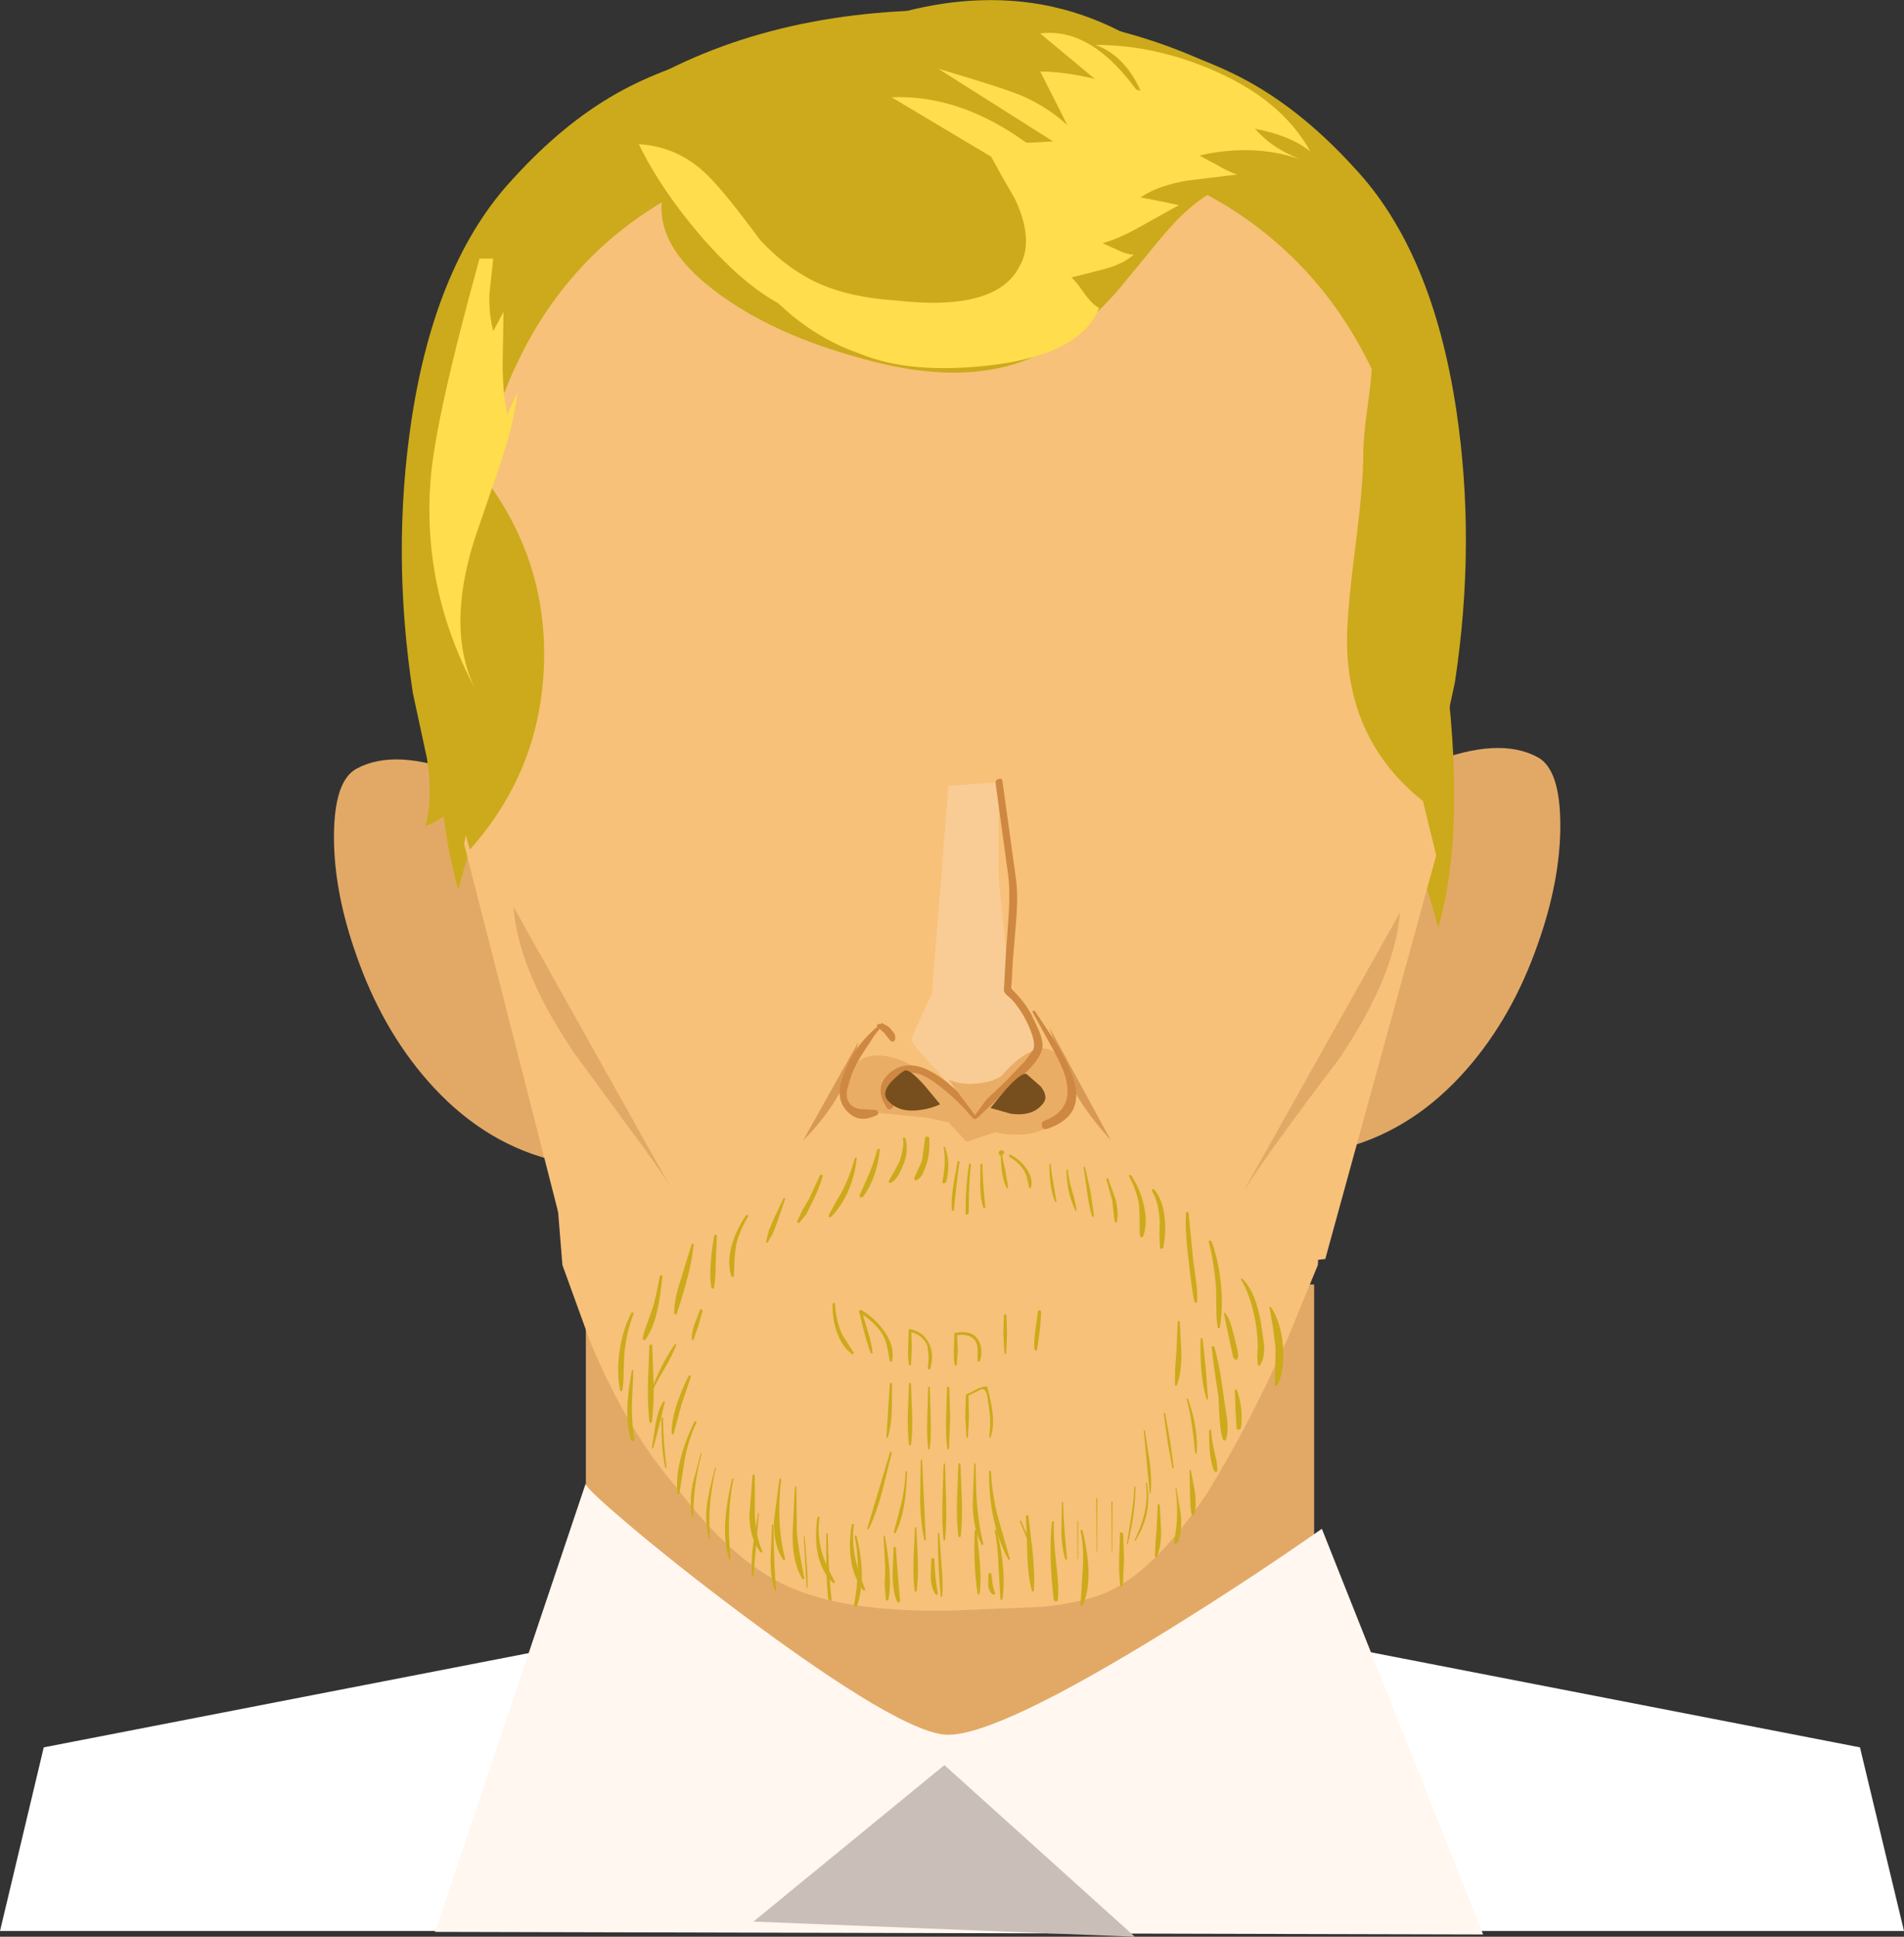 <?xml version="1.0" encoding="UTF-8" standalone="no"?>
<svg xmlns:xlink="http://www.w3.org/1999/xlink" height="338.5px" width="332.95px" xmlns="http://www.w3.org/2000/svg">
  <rect width="100%" height="100%" fill="#333333" stroke="none"/>
  <g transform="matrix(1.0, 0.0, 0.0, 1.0, 157.6, 172.4)">
    <path d="M10.15 165.1 L-157.6 165.1 -149.95 133.0 10.15 101.9 10.15 165.1" fill="#ffffff" fill-rule="evenodd" stroke="none"/>
    <path d="M167.65 133.0 L175.35 165.1 7.55 165.1 7.55 101.9 167.65 133.0" fill="#ffffff" fill-rule="evenodd" stroke="none"/>
    <path d="M-55.15 52.1 L72.2 52.1 72.2 144.8 -55.15 144.8 -55.15 52.1" fill="#e2a966" fill-rule="evenodd" stroke="none"/>
    <path d="M-48.5 -155.85 Q-25.2 -170.65 7.7 -170.65 40.6 -170.65 63.85 -155.85 74.85 -148.9 80.85 -139.85 87.1 -130.45 87.1 -120.2 87.1 -109.95 80.85 -100.55 74.85 -91.5 63.85 -84.55 40.6 -69.75 7.7 -69.75 -25.2 -69.75 -48.5 -84.55 -59.5 -91.5 -65.5 -100.55 -71.75 -109.95 -71.75 -120.2 -71.75 -130.45 -65.5 -139.85 -59.5 -148.9 -48.5 -155.85" fill="#ccaa1b" fill-rule="evenodd" stroke="none"/>
    <path d="M-95.25 -38.05 Q-88.45 -41.75 -76.45 -37.0 -71.95 -35.2 -68.55 -32.9 -65.35 -30.7 -65.35 -29.6 L-61.6 30.2 Q-73.7 26.95 -82.9 16.4 -90.8 7.35 -95.25 -5.35 -99.25 -16.6 -99.2 -26.35 -99.15 -35.95 -95.25 -38.05" fill="#e2a966" fill-rule="evenodd" stroke="none"/>
    <path d="M92.5 -39.0 Q104.5 -43.75 111.3 -40.05 115.2 -37.95 115.25 -28.35 115.3 -18.6 111.3 -7.35 106.85 5.35 98.95 14.4 89.75 24.95 77.65 28.2 L81.4 -31.6 Q81.4 -32.7 84.6 -34.9 88.0 -37.2 92.5 -39.0" fill="#e2a966" fill-rule="evenodd" stroke="none"/>
    <path d="M-67.8 -122.7 Q-69.45 -114.55 -69.35 -106.3 -69.2 -93.85 -65.15 -79.2 -61.15 -65.05 -66.65 -48.05 L-72.15 -33.15 Q-75.75 -23.65 -77.45 -16.9 -82.6 -34.55 -79.65 -60.8 -78.65 -69.9 -76.25 -83.45 L-72.4 -105.35 -67.8 -122.7" fill="#ccaa1b" fill-rule="evenodd" stroke="none"/>
    <path d="M81.9 -122.75 L86.45 -105.35 Q87.2 -100.6 90.7 -82.4 93.6 -67.1 94.9 -57.5 98.95 -27.7 93.9 -10.25 92.2 -16.95 88.25 -27.55 83.0 -41.45 81.9 -44.7 75.2 -65.1 79.2 -79.2 83.3 -93.8 83.4 -106.3 83.5 -114.55 81.9 -122.75" fill="#ccaa1b" fill-rule="evenodd" stroke="none"/>
    <path d="M61.25 -157.85 Q70.55 -152.6 79.2 -143.1 92.85 -128.6 97.05 -100.8 100.55 -77.6 96.8 -53.05 L94.35 -41.75 Q93.25 -34.95 94.6 -29.85 85.25 -33.15 76.1 -55.5 70.55 -69.1 66.0 -87.2 62.05 -102.2 57.7 -112.95 52.2 -126.55 44.95 -136.55 L14.6 -167.75 Q18.45 -170.55 26.95 -169.1 30.45 -168.5 40.3 -165.6 52.6 -162.75 61.25 -157.85" fill="#ccaa1b" fill-rule="evenodd" stroke="none"/>
    <path d="M-49.8 -156.05 Q-41.15 -160.95 -28.9 -163.75 L-15.55 -167.3 Q-7.0 -168.75 -3.2 -165.95 L-33.5 -134.75 Q-40.8 -124.7 -46.3 -111.15 -50.65 -100.35 -54.6 -85.35 -59.2 -67.2 -64.7 -53.7 -73.85 -31.3 -83.2 -28.05 -81.85 -33.1 -82.95 -39.9 L-85.4 -51.25 Q-89.15 -75.7 -85.65 -98.95 -81.45 -126.7 -67.8 -141.25 -59.1 -150.8 -49.8 -156.05" fill="#ccaa1b" fill-rule="evenodd" stroke="none"/>
    <path d="M72.85 48.7 L67.65 61.35 Q60.95 76.45 53.5 88.55 44.05 102.55 35.6 106.05 31.25 107.8 24.45 108.45 L8.55 109.1 Q-10.0 109.45 -20.2 104.7 -29.7 100.25 -39.35 87.5 -47.7 77.95 -54.3 62.35 L-59.25 48.7 -64.0 -9.85 Q-68.75 -69.6 -68.75 -75.55 L79.55 -74.5 76.2 -14.0 72.85 48.7" fill="#f7c179" fill-rule="evenodd" stroke="none"/>
    <path d="M6.85 -148.55 Q42.9 -148.55 64.0 -131.35 80.95 -117.6 87.6 -93.5 92.35 -76.3 91.55 -55.65 91.1 -45.35 89.75 -38.45 L93.55 -22.9 74.15 47.65 8.05 54.5 -57.9 47.65 -76.45 -24.9 -73.6 -38.45 Q-75.1 -45.35 -75.75 -55.65 -77.05 -76.3 -72.65 -93.5 -66.55 -117.6 -49.95 -131.35 -29.15 -148.55 6.85 -148.55" fill="#f7c179" fill-rule="evenodd" stroke="none"/>
    <path d="M-7.5 9.7 Q-9.4 19.2 -17.15 26.9 L-7.5 9.7" fill="#d89955" fill-rule="evenodd" stroke="none"/>
    <path d="M25.9 7.15 L36.65 26.9 Q32.35 22.15 30.1 17.95 28.25 14.4 25.9 7.15" fill="#d89955" fill-rule="evenodd" stroke="none"/>
    <path d="M8.25 -35.05 L17.1 -35.7 Q16.9 -19.3 17.1 -18.05 L18.8 -1.25 24.25 10.1 13.1 21.9 7.35 15.95 Q1.65 9.9 1.75 9.25 L3.65 4.9 5.35 1.3 8.25 -35.05" fill="#f9cc95" fill-rule="evenodd" stroke="none"/>
    <path d="M4.05 18.3 L17.75 25.05 11.4 27.15 7.75 23.2 Q4.05 19.1 4.05 18.3" fill="#eaad65" fill-rule="evenodd" stroke="none"/>
    <path d="M16.9 16.45 Q19.8 12.7 22.75 11.35 26.25 9.75 28.15 13.25 29.9 16.45 28.85 20.0 26.9 26.8 18.0 25.8 L10.7 24.3 4.5 22.95 -1.9 22.3 Q-6.4 21.9 -7.7 22.3 L-8.1 21.9 Q-10.2 20.1 -9.3 16.4 -8.35 12.7 -5.4 12.2 -0.95 11.4 5.1 16.0 8.3 18.4 12.45 22.95 L16.9 16.45" fill="#eaad65" fill-rule="evenodd" stroke="none"/>
    <path d="M16.5 -35.5 Q16.45 -36.1 17.05 -36.25 17.65 -36.45 17.7 -35.85 L20.05 -18.85 Q20.45 -16.0 20.1 -11.6 L19.5 -4.3 19.25 0.3 19.55 0.7 Q21.6 2.75 22.8 5.0 L24.15 7.9 Q24.9 9.8 24.65 10.9 24.25 12.5 22.35 14.5 L19.15 17.5 13.35 22.95 Q12.8 23.4 12.45 22.95 9.95 20.05 7.3 17.9 4.25 15.4 2.45 15.15 -0.2 14.75 -1.55 16.45 -3.0 18.2 -1.5 20.5 -1.15 21.0 -1.7 21.35 -2.25 21.7 -2.55 21.15 -4.85 17.7 -2.15 15.25 0.5 12.9 4.1 14.35 8.05 16.0 12.95 21.6 L17.9 16.95 21.7 13.0 23.1 11.05 Q23.4 10.15 22.95 8.65 21.75 5.0 19.35 2.3 L18.5 1.55 Q17.9 1.0 17.95 0.65 L18.3 -5.7 18.8 -12.7 Q19.05 -16.8 18.7 -19.4 L16.5 -35.5" fill="#ce8842" fill-rule="evenodd" stroke="none"/>
    <path d="M15.6 21.25 L18.3 18.0 Q21.15 14.85 21.95 15.35 L24.4 17.5 Q25.75 19.25 24.85 20.4 23.05 22.8 19.15 22.25 L15.6 21.25" fill="#774e1e" fill-rule="evenodd" stroke="none"/>
    <path d="M6.8 20.6 Q5.25 21.35 3.3 21.6 -0.6 22.15 -2.45 19.8 -3.35 18.65 -1.95 16.9 -1.1 15.85 0.5 14.75 1.3 14.2 4.1 17.35 L6.8 20.6" fill="#774e1e" fill-rule="evenodd" stroke="none"/>
    <path d="M-3.35 6.4 L-3.15 6.45 -3.15 6.65 -4.65 8.5 -5.95 10.5 Q-7.85 13.25 -8.75 15.6 L-9.45 18.0 Q-9.7 19.5 -9.1 20.35 -8.45 21.3 -6.95 21.45 L-4.4 21.6 Q-4.1 21.7 -4.05 22.05 -4.0 22.4 -4.3 22.5 -7.3 24.0 -9.35 21.95 -11.35 19.95 -10.55 16.85 -8.75 10.45 -3.35 6.4" fill="#ce8842" fill-rule="evenodd" stroke="none"/>
    <path d="M23.0 4.55 Q22.9 4.35 23.1 4.25 23.3 4.15 23.4 4.35 L26.75 9.4 Q28.95 12.9 29.85 15.4 32.55 22.6 25.5 24.9 24.8 25.15 24.6 24.4 24.4 23.7 25.1 23.45 30.8 21.3 28.35 14.75 27.55 12.75 25.6 9.3 L23.0 4.55" fill="#ce8842" fill-rule="evenodd" stroke="none"/>
    <path d="M-2.0 7.25 L-1.2 8.25 Q-0.95 8.75 -1.1 9.35 L-1.4 9.7 -1.85 9.55 -2.45 8.8 -3.0 8.1 -3.75 7.45 -4.05 7.25 -4.15 7.1 -4.3 6.8 -4.0 6.6 -3.95 6.55 -3.85 6.55 -3.6 6.55 -3.1 6.6 Q-2.4 6.85 -2.0 7.25" fill="#ce8842" fill-rule="evenodd" stroke="none"/>
    <path d="M8.25 16.3 Q10.5 17.3 13.45 16.95 16.55 16.65 18.35 15.05 L12.9 22.5 8.25 16.3" fill="#eaad65" fill-rule="evenodd" stroke="none"/>
    <path d="M-33.5 -150.35 L-41.4 -146.7 Q-11.75 -171.5 13.8 -172.35 43.8 -173.4 65.5 -140.9 57.2 -142.05 50.25 -135.85 47.7 -133.65 44.3 -129.45 L38.3 -122.15 Q30.55 -113.1 22.65 -109.8 11.65 -105.2 -3.85 -108.95 -23.35 -113.7 -34.4 -123.0 -49.9 -136.1 -33.5 -150.35" fill="#ccaa1b" fill-rule="evenodd" stroke="none"/>
    <path d="M-40.5 34.8 Q-43.0 30.85 -48.5 23.5 L-57.15 11.7 Q-67.0 -2.8 -67.8 -13.9 L-40.5 34.8" fill="#e2a966" fill-rule="evenodd" stroke="none"/>
    <path d="M87.2 -12.9 Q86.35 -1.8 76.55 12.7 64.55 28.45 59.85 35.8 L87.2 -12.9" fill="#e2a966" fill-rule="evenodd" stroke="none"/>
    <path d="M14.0 -148.55 L22.2 -147.45 30.35 -147.9 27.35 -153.9 24.3 -159.9 Q28.15 -159.9 33.3 -158.75 L41.85 -156.55 Q39.1 -162.65 34.0 -164.55 44.2 -164.55 54.35 -160.2 66.55 -155.0 71.55 -145.9 68.15 -148.7 61.85 -149.9 63.5 -148.05 65.55 -146.7 67.1 -145.7 69.7 -144.55 65.75 -146.0 60.95 -146.15 56.4 -146.25 52.15 -145.2 L55.25 -143.55 Q57.45 -142.25 58.8 -141.9 L50.1 -140.85 Q44.95 -140.0 41.85 -137.9 L45.45 -137.2 48.55 -136.55 42.1 -132.95 Q38.05 -130.65 35.2 -129.9 L37.95 -128.65 Q39.55 -127.9 40.65 -127.9 38.85 -126.25 35.45 -125.35 L29.75 -123.9 Q30.5 -123.35 31.95 -121.2 33.3 -119.3 34.6 -118.55 31.3 -110.4 15.55 -108.55 1.6 -106.95 -7.15 -110.55 -13.4 -112.65 -19.05 -117.2 L-21.6 -119.45 Q-27.95 -122.95 -35.1 -131.2 -42.05 -139.3 -45.9 -147.2 -38.9 -146.8 -33.75 -141.65 -30.65 -138.55 -24.75 -130.55 -19.9 -125.25 -14.05 -122.7 -8.7 -120.4 -1.1 -119.9 16.7 -117.85 20.7 -125.9 23.3 -130.4 19.85 -137.7 15.25 -145.55 14.0 -148.55" fill="#ffdd4d" fill-rule="evenodd" stroke="none"/>
    <path d="M-71.45 -86.9 Q-61.75 -72.9 -62.5 -55.6 -63.3 -37.5 -75.45 -23.9 -80.7 -43.3 -81.5 -61.3 -82.45 -83.9 -74.9 -93.75 -73.75 -90.2 -71.45 -86.9 M-72.45 -120.9 L-72.65 -96.25 -74.9 -93.75 Q-76.7 -99.2 -75.75 -105.25 -72.75 -115.9 -72.45 -120.9" fill="#ccaa1b" fill-rule="evenodd" stroke="none"/>
    <path d="M-71.35 -127.2 L-72.0 -121.1 Q-72.15 -117.65 -71.35 -114.55 L-70.45 -116.2 -69.55 -117.9 -69.7 -108.9 Q-69.7 -103.65 -68.9 -99.9 L-67.1 -103.9 Q-67.65 -98.6 -70.25 -90.9 L-74.7 -77.9 Q-79.6 -62.15 -74.45 -51.9 -83.8 -69.3 -82.3 -88.55 -81.5 -99.15 -73.75 -127.2 L-71.35 -127.2" fill="#ffdd4d" fill-rule="evenodd" stroke="none"/>
    <path d="M19.0 -149.4 Q28.5 -143.4 35.2 -133.4 L-1.7 -155.4 Q8.7 -155.85 19.0 -149.4" fill="#ffdd4d" fill-rule="evenodd" stroke="none"/>
    <path d="M21.8 -155.35 Q31.0 -151.0 34.9 -142.4 L6.45 -160.4 Q19.25 -156.6 21.8 -155.35" fill="#ffdd4d" fill-rule="evenodd" stroke="none"/>
    <path d="M46.7 -147.9 L24.3 -166.55 Q31.15 -167.45 37.55 -160.95 41.75 -156.7 46.7 -147.9" fill="#ffdd4d" fill-rule="evenodd" stroke="none"/>
    <path d="M82.05 -111.65 L74.15 -123.9 Q80.9 -118.55 82.05 -111.65 L84.45 -107.95 Q94.6 -98.55 95.6 -71.15 96.4 -48.65 91.85 -31.9 77.9 -42.6 77.95 -60.75 78.0 -65.85 79.4 -76.75 80.8 -87.6 80.8 -93.2 80.8 -96.05 81.55 -101.35 82.3 -106.55 82.3 -109.0 L82.05 -111.65" fill="#ccaa1b" fill-rule="evenodd" stroke="none"/>
    <path d="M4.15 26.6 Q4.2 26.25 4.55 26.25 4.9 26.25 4.9 26.6 5.05 29.35 4.3 31.45 L3.7 32.85 Q3.25 33.65 2.6 33.9 2.45 33.95 2.35 33.8 L2.25 33.55 2.95 32.0 3.65 30.4 4.15 26.6" fill="#ccaa1b" fill-rule="evenodd" stroke="none"/>
    <path d="M0.45 26.4 L0.75 26.55 Q1.3 28.9 0.4 31.05 -0.65 33.85 -1.9 34.35 L-2.1 34.3 -2.2 34.05 -1.2 32.3 -0.25 30.45 Q0.55 27.85 0.3 26.7 0.25 26.5 0.45 26.4" fill="#ccaa1b" fill-rule="evenodd" stroke="none"/>
    <path d="M-4.2 28.55 Q-4.15 28.35 -3.95 28.4 -3.7 28.4 -3.75 28.6 -4.3 33.6 -6.7 36.8 L-7.15 36.9 Q-7.4 36.75 -7.25 36.45 L-5.55 32.6 Q-4.65 30.35 -4.2 28.55" fill="#ccaa1b" fill-rule="evenodd" stroke="none"/>
    <path d="M-7.95 29.95 Q-7.75 29.95 -7.8 30.1 -8.05 32.8 -9.2 35.6 -10.5 38.55 -12.3 40.3 L-12.6 40.35 -12.7 40.05 -11.55 37.9 -10.3 35.75 Q-8.85 32.85 -8.15 30.05 L-7.95 29.95" fill="#ccaa1b" fill-rule="evenodd" stroke="none"/>
    <path d="M-15.7 38.0 L-16.6 39.8 -17.85 41.35 -18.1 41.3 -18.2 41.05 -17.25 39.05 -16.1 37.1 -14.2 33.0 -13.9 32.9 Q-13.65 33.0 -13.75 33.2 -14.5 35.7 -15.7 38.0" fill="#ccaa1b" fill-rule="evenodd" stroke="none"/>
    <path d="M-20.6 37.05 L-20.4 36.95 -20.3 37.15 -21.8 41.5 -22.45 43.2 -23.35 44.75 -23.55 44.8 -23.65 44.6 -23.15 42.65 -22.35 40.75 -20.6 37.05" fill="#ccaa1b" fill-rule="evenodd" stroke="none"/>
    <path d="M-27.15 40.0 L-26.85 39.95 Q-26.7 40.05 -26.8 40.25 -28.3 42.8 -28.85 45.1 -29.2 46.95 -29.25 50.6 L-29.45 50.8 -29.7 50.7 Q-30.5 48.2 -29.6 45.1 -28.85 42.55 -27.15 40.0" fill="#ccaa1b" fill-rule="evenodd" stroke="none"/>
    <path d="M-32.7 43.55 Q-32.65 43.35 -32.45 43.4 -32.2 43.5 -32.25 43.7 L-32.45 48.2 Q-32.45 51.1 -32.75 52.7 L-32.95 52.85 -33.2 52.7 Q-33.75 49.55 -32.7 43.55" fill="#ccaa1b" fill-rule="evenodd" stroke="none"/>
    <path d="M-36.65 45.05 L-36.45 44.95 Q-36.25 44.95 -36.3 45.1 -36.65 49.35 -39.25 57.2 -39.3 57.4 -39.5 57.35 L-39.7 57.1 Q-39.75 54.8 -38.5 51.05 L-36.65 45.05" fill="#ccaa1b" fill-rule="evenodd" stroke="none"/>
    <path d="M-42.2 50.55 L-41.95 50.45 -41.75 50.6 Q-42.2 54.65 -42.6 56.4 -43.35 59.85 -44.75 61.75 L-45.05 61.85 -45.2 61.55 Q-45.05 60.45 -44.35 58.7 L-43.35 55.85 Q-42.6 52.9 -42.2 50.55" fill="#ccaa1b" fill-rule="evenodd" stroke="none"/>
    <path d="M-47.15 57.0 L-46.9 56.95 -46.8 57.2 Q-48.2 60.8 -48.45 64.7 L-48.55 67.7 Q-48.55 69.55 -48.8 70.65 L-48.95 70.8 -49.15 70.65 Q-49.8 67.5 -49.25 63.7 -48.7 59.9 -47.15 57.0" fill="#ccaa1b" fill-rule="evenodd" stroke="none"/>
    <path d="M-47.1 67.1 Q-46.85 66.95 -46.85 67.1 L-47.1 73.1 Q-47.15 76.45 -46.65 79.05 -46.55 79.35 -46.9 79.45 -47.2 79.55 -47.3 79.2 -48.6 74.85 -47.1 67.1" fill="#ccaa1b" fill-rule="evenodd" stroke="none"/>
    <path d="M-43.35 80.65 L-43.5 80.75 -43.6 80.6 -42.95 76.45 Q-42.5 74.0 -41.6 72.55 L-41.4 72.5 -41.35 72.65 -42.3 76.65 -43.35 80.65" fill="#ccaa1b" fill-rule="evenodd" stroke="none"/>
    <path d="M-43.9 71.65 L-44.05 71.6 Q-42.35 66.55 -39.6 62.55 L-39.4 62.5 Q-39.3 62.55 -39.35 62.65 -39.9 64.3 -41.6 67.15 -43.35 70.1 -43.9 71.65" fill="#ccaa1b" fill-rule="evenodd" stroke="none"/>
    <path d="M-35.2 56.55 Q-35.1 56.35 -34.9 56.4 L-34.75 56.7 -35.45 59.25 -36.3 61.7 Q-36.35 61.85 -36.5 61.8 L-36.65 61.6 Q-36.65 60.5 -36.15 59.05 L-35.2 56.55" fill="#ccaa1b" fill-rule="evenodd" stroke="none"/>
    <path d="M-37.15 68.0 L-36.9 67.95 -36.8 68.25 -38.45 73.15 -39.8 78.2 Q-39.85 78.35 -40.0 78.3 L-40.15 78.1 Q-40.2 74.2 -37.15 68.0" fill="#ccaa1b" fill-rule="evenodd" stroke="none"/>
    <path d="M-36.15 76.05 L-35.9 76.0 Q-35.7 76.05 -35.8 76.2 -37.1 78.95 -37.8 82.3 L-38.8 88.6 -38.95 88.8 -39.15 88.6 Q-39.65 83.25 -36.15 76.05" fill="#ccaa1b" fill-rule="evenodd" stroke="none"/>
    <path d="M-35.05 81.6 Q-34.85 81.55 -34.9 81.65 -36.4 87.3 -36.35 92.6 L-36.45 92.75 -36.6 92.65 Q-37.05 90.2 -36.5 87.05 L-35.05 81.6" fill="#ccaa1b" fill-rule="evenodd" stroke="none"/>
    <path d="M-32.55 84.1 Q-32.35 84.05 -32.4 84.15 -34.0 90.95 -33.4 96.6 L-33.55 96.65 Q-34.4 93.95 -33.95 90.35 -33.65 88.3 -32.55 84.1" fill="#ccaa1b" fill-rule="evenodd" stroke="none"/>
    <path d="M-29.6 86.1 L-29.45 86.0 -29.35 86.15 Q-30.6 92.15 -29.85 100.1 L-29.95 100.2 -30.1 100.15 Q-31.05 97.15 -30.75 93.15 -30.55 90.3 -29.6 86.1" fill="#ccaa1b" fill-rule="evenodd" stroke="none"/>
    <path d="M-25.05 92.1 Q-24.9 91.95 -24.9 92.1 L-25.85 103.1 -25.95 103.25 -26.1 103.1 Q-26.3 100.8 -25.9 97.6 L-25.05 92.1" fill="#ccaa1b" fill-rule="evenodd" stroke="none"/>
    <path d="M-22.6 94.1 Q-22.35 93.95 -22.35 94.1 -22.25 102.2 -21.85 105.6 L-22.1 105.65 Q-22.9 103.35 -22.85 99.95 L-22.6 94.1" fill="#ccaa1b" fill-rule="evenodd" stroke="none"/>
    <path d="M-17.05 96.1 L-16.9 96.1 -16.55 100.6 Q-16.3 103.45 -16.4 105.1 L-16.45 105.2 -16.55 105.1 -17.05 96.1" fill="#ccaa1b" fill-rule="evenodd" stroke="none"/>
    <path d="M-13.1 95.6 L-12.85 95.6 Q-12.75 101.7 -12.2 107.1 -12.15 107.4 -12.45 107.4 L-12.75 107.1 Q-13.2 103.65 -13.1 95.6" fill="#ccaa1b" fill-rule="evenodd" stroke="none"/>
    <path d="M-8.15 96.15 L-8.0 95.95 Q-7.85 95.9 -7.8 96.1 -6.05 103.25 -7.7 108.2 -7.8 108.45 -8.05 108.4 L-8.25 108.05 Q-7.0 101.35 -8.15 96.15" fill="#ccaa1b" fill-rule="evenodd" stroke="none"/>
    <path d="M-3.1 96.1 L-3.0 96.0 Q-2.85 96.0 -2.85 96.1 -2.2 100.0 -2.1 101.65 -1.8 104.95 -2.25 107.2 -2.3 107.35 -2.45 107.35 L-2.7 107.2 -2.9 104.4 -2.8 101.6 -3.1 96.1" fill="#ccaa1b" fill-rule="evenodd" stroke="none"/>
    <path d="M2.4 94.6 Q2.65 94.45 2.65 94.6 L2.9 100.15 Q3.0 103.5 2.7 105.65 L2.55 105.8 2.35 105.65 Q2.05 103.5 2.15 100.15 L2.4 94.6" fill="#ccaa1b" fill-rule="evenodd" stroke="none"/>
    <path d="M6.4 95.6 Q6.65 95.45 6.65 95.6 L7.05 101.1 Q7.35 104.5 7.15 106.6 L7.05 106.75 6.9 106.6 Q6.4 101.45 6.4 95.6" fill="#ccaa1b" fill-rule="evenodd" stroke="none"/>
    <path d="M12.85 95.1 L13.05 94.95 13.2 95.1 13.75 100.65 Q14.0 103.95 13.7 106.15 L13.55 106.3 13.35 106.15 Q12.6 101.3 12.85 95.1" fill="#ccaa1b" fill-rule="evenodd" stroke="none"/>
    <path d="M16.35 95.15 L16.5 94.95 16.7 95.1 Q18.4 101.8 17.7 107.1 L17.55 107.3 17.35 107.1 17.0 101.15 Q16.85 97.4 16.35 95.15" fill="#ccaa1b" fill-rule="evenodd" stroke="none"/>
    <path d="M21.8 92.6 L22.0 92.4 Q22.2 92.4 22.25 92.6 L23.0 99.1 Q23.35 102.9 23.2 105.6 L23.05 105.8 22.85 105.65 Q22.15 103.2 22.05 99.2 L21.8 92.6" fill="#ccaa1b" fill-rule="evenodd" stroke="none"/>
    <path d="M26.35 93.6 L26.55 93.45 26.7 93.6 Q26.55 95.9 27.05 100.4 27.6 104.9 27.4 107.1 27.4 107.5 27.05 107.5 26.7 107.5 26.65 107.1 25.75 99.35 26.35 93.6" fill="#ccaa1b" fill-rule="evenodd" stroke="none"/>
    <path d="M31.35 95.15 Q31.35 95.0 31.5 95.0 L31.7 95.1 Q33.8 103.75 31.7 108.2 L31.5 108.3 31.35 108.1 31.75 101.65 Q31.95 97.85 31.35 95.15" fill="#ccaa1b" fill-rule="evenodd" stroke="none"/>
    <path d="M38.25 95.6 Q38.25 95.4 38.55 95.4 L38.8 95.6 38.95 100.15 38.75 104.7 38.55 104.85 Q38.35 104.85 38.3 104.7 38.05 102.9 38.1 100.15 L38.25 95.6" fill="#ccaa1b" fill-rule="evenodd" stroke="none"/>
    <path d="M7.4 28.15 L7.5 28.0 7.65 28.1 Q8.7 30.8 7.85 34.2 L7.45 34.45 Q7.15 34.35 7.2 34.05 7.9 30.65 7.4 28.15" fill="#ccaa1b" fill-rule="evenodd" stroke="none"/>
    <path d="M9.85 30.6 L10.05 30.5 10.2 30.65 Q9.75 33.5 9.2 39.1 L9.05 39.3 8.85 39.1 Q8.7 37.35 9.1 34.85 L9.85 30.6" fill="#ccaa1b" fill-rule="evenodd" stroke="none"/>
    <path d="M11.85 31.1 Q11.9 30.9 12.05 30.95 L12.2 31.15 Q11.8 34.0 11.8 39.6 L11.55 39.9 Q11.25 39.9 11.25 39.6 11.25 34.85 11.85 31.1" fill="#ccaa1b" fill-rule="evenodd" stroke="none"/>
    <path d="M13.85 31.1 L14.05 30.95 14.2 31.1 Q14.2 33.65 14.7 38.6 L14.55 38.8 14.35 38.65 Q13.85 37.15 13.8 34.9 L13.85 31.1" fill="#ccaa1b" fill-rule="evenodd" stroke="none"/>
    <path d="M17.4 29.1 Q17.65 28.95 17.65 29.1 17.7 30.15 18.2 32.15 L18.7 35.1 18.55 35.3 18.4 35.2 Q17.4 33.15 17.4 29.1" fill="#ccaa1b" fill-rule="evenodd" stroke="none"/>
    <path d="M17.55 29.6 Q17.05 29.6 17.05 29.15 17.05 28.65 17.55 28.65 18.0 28.65 18.0 29.15 L17.55 29.6" fill="#ccaa1b" fill-rule="evenodd" stroke="none"/>
    <path d="M18.85 29.55 Q18.95 29.35 19.15 29.45 20.75 30.25 21.85 31.8 23.1 33.55 22.7 35.15 L22.55 35.3 22.35 35.15 22.0 33.5 Q21.75 32.55 21.3 31.95 20.5 30.7 18.9 29.8 L18.85 29.55" fill="#ccaa1b" fill-rule="evenodd" stroke="none"/>
    <path d="M25.9 31.1 Q26.15 30.95 26.15 31.1 26.2 32.3 26.6 34.4 L27.15 37.6 26.9 37.65 Q25.9 35.2 25.9 31.1" fill="#ccaa1b" fill-rule="evenodd" stroke="none"/>
    <path d="M28.9 32.1 Q29.15 31.95 29.15 32.1 29.2 33.4 29.85 35.65 30.55 38.0 30.65 39.1 30.65 39.25 30.45 39.2 28.9 35.85 28.9 32.1" fill="#ccaa1b" fill-rule="evenodd" stroke="none"/>
    <path d="M31.9 31.65 L32.0 31.5 32.15 31.6 33.1 35.85 33.7 40.1 33.55 40.3 33.35 40.15 Q32.85 38.45 32.5 35.95 L31.9 31.65" fill="#ccaa1b" fill-rule="evenodd" stroke="none"/>
    <path d="M35.95 33.5 L36.2 33.6 37.5 37.3 Q38.05 39.6 37.7 41.2 L37.55 41.3 37.35 41.2 37.1 39.35 36.9 37.45 35.85 33.65 35.95 33.5" fill="#ccaa1b" fill-rule="evenodd" stroke="none"/>
    <path d="M39.85 33.25 Q39.75 33.05 39.9 32.95 L40.2 33.0 Q41.75 35.35 42.4 38.15 43.15 41.35 42.3 43.7 L42.0 43.9 Q41.8 43.85 41.75 43.6 41.65 42.8 41.7 40.95 L41.6 38.3 Q41.15 35.55 39.85 33.25" fill="#ccaa1b" fill-rule="evenodd" stroke="none"/>
    <path d="M45.25 45.7 L45.15 43.45 45.2 41.2 Q45.1 37.9 43.85 35.75 L43.9 35.45 44.2 35.45 Q45.7 37.2 46.05 40.35 46.35 43.1 45.8 45.7 L45.5 45.9 45.25 45.7" fill="#ccaa1b" fill-rule="evenodd" stroke="none"/>
    <path d="M49.8 39.6 Q49.85 39.4 50.05 39.4 L50.25 39.6 51.05 47.85 51.55 51.5 Q51.85 53.6 51.75 55.1 L51.55 55.35 51.3 55.2 Q50.85 53.5 50.25 47.85 49.6 42.9 49.8 39.6" fill="#ccaa1b" fill-rule="evenodd" stroke="none"/>
    <path d="M53.8 44.7 Q53.75 44.5 53.95 44.4 L54.25 44.55 Q55.5 47.85 55.9 52.05 56.3 56.15 55.7 59.65 L55.55 59.8 55.35 59.65 Q55.1 58.3 55.1 56.25 L55.05 52.8 Q54.75 48.55 53.8 44.7" fill="#ccaa1b" fill-rule="evenodd" stroke="none"/>
    <path d="M48.35 58.6 L48.55 58.45 48.7 58.6 49.0 64.2 Q49.0 67.55 48.2 69.7 L48.0 69.8 Q47.85 69.8 47.85 69.6 L47.9 66.85 48.1 64.1 48.35 58.6" fill="#ccaa1b" fill-rule="evenodd" stroke="none"/>
    <path d="M52.35 61.6 Q52.35 61.45 52.5 61.45 L52.7 61.6 53.25 66.85 53.65 72.1 53.55 72.25 53.4 72.15 Q52.15 68.1 52.35 61.6" fill="#ccaa1b" fill-rule="evenodd" stroke="none"/>
    <path d="M49.9 72.15 L50.0 72.0 50.15 72.1 Q52.0 77.4 51.65 81.6 L51.55 81.7 51.4 81.6 Q50.8 75.1 49.9 72.15" fill="#ccaa1b" fill-rule="evenodd" stroke="none"/>
    <path d="M45.9 74.65 L46.0 74.5 46.15 74.6 47.0 79.35 47.65 84.1 47.55 84.25 47.4 84.15 46.55 79.4 45.9 74.65" fill="#ccaa1b" fill-rule="evenodd" stroke="none"/>
    <path d="M42.4 77.6 L42.6 77.6 43.45 83.1 Q43.85 86.2 43.6 88.6 L43.55 88.7 43.45 88.6 42.4 77.6" fill="#ccaa1b" fill-rule="evenodd" stroke="none"/>
    <path d="M44.85 90.6 Q44.9 90.45 45.05 90.45 L45.2 90.6 45.45 95.2 Q45.45 98.0 44.7 99.7 L44.5 99.8 44.35 99.6 44.45 97.3 44.65 95.0 44.85 90.6" fill="#ccaa1b" fill-rule="evenodd" stroke="none"/>
    <path d="M47.95 87.65 Q48.1 87.5 48.1 87.6 L48.9 92.4 Q49.15 95.2 48.35 97.2 L47.95 97.45 Q47.65 97.35 47.7 97.05 48.65 92.5 47.95 87.65" fill="#ccaa1b" fill-rule="evenodd" stroke="none"/>
    <path d="M50.4 84.65 L50.5 84.5 50.65 84.6 51.35 88.35 Q51.65 90.55 51.3 92.2 L51.05 92.45 Q50.8 92.45 50.75 92.2 50.5 90.9 50.5 88.45 L50.4 84.65" fill="#ccaa1b" fill-rule="evenodd" stroke="none"/>
    <path d="M53.85 77.6 Q53.85 77.45 54.05 77.45 L54.2 77.6 Q54.25 79.25 54.8 81.5 L55.15 83.05 55.3 84.6 55.1 84.9 54.75 84.75 Q53.75 82.6 53.85 77.6" fill="#ccaa1b" fill-rule="evenodd" stroke="none"/>
    <path d="M54.3 63.1 Q54.25 62.9 54.5 62.9 54.7 62.85 54.75 63.05 55.65 65.95 56.45 72.15 L57.0 75.7 Q57.2 77.9 56.8 79.2 L56.55 79.4 56.25 79.2 Q55.8 77.85 55.65 75.4 L55.45 71.5 Q54.55 65.95 54.3 63.1" fill="#ccaa1b" fill-rule="evenodd" stroke="none"/>
    <path d="M56.45 57.2 Q56.5 56.95 56.6 57.05 57.45 58.05 57.95 60.15 58.85 63.5 58.95 64.7 L58.7 65.1 58.7 65.2 Q58.55 65.45 58.35 65.2 L58.35 65.15 58.05 64.85 56.7 58.55 56.45 57.2" fill="#ccaa1b" fill-rule="evenodd" stroke="none"/>
    <path d="M59.4 51.2 Q59.35 51.1 59.45 51.05 L59.6 51.05 Q62.0 53.4 62.9 58.8 L63.45 62.6 Q63.6 65.0 62.7 66.25 L62.5 66.3 62.35 66.2 62.25 64.55 62.35 62.85 Q62.3 60.6 61.9 58.35 61.0 53.8 59.4 51.2" fill="#ccaa1b" fill-rule="evenodd" stroke="none"/>
    <path d="M64.4 56.15 Q64.35 56.05 64.45 56.0 L64.65 56.05 Q66.35 58.55 66.75 62.8 67.1 67.15 65.75 69.75 L65.45 69.85 Q65.3 69.8 65.3 69.6 L65.4 66.35 65.45 63.05 65.0 59.6 64.4 56.15" fill="#ccaa1b" fill-rule="evenodd" stroke="none"/>
    <path d="M58.35 70.6 Q58.3 70.45 58.5 70.45 L58.7 70.55 Q59.85 73.95 59.4 77.25 L59.05 77.5 Q58.7 77.5 58.65 77.25 L58.45 73.95 58.35 70.6" fill="#ccaa1b" fill-rule="evenodd" stroke="none"/>
    <path d="M-12.0 55.45 L-11.8 55.25 -11.6 55.45 Q-11.35 58.7 -10.3 60.9 L-8.3 64.05 -8.35 64.25 -8.55 64.3 Q-10.35 63.05 -11.3 60.3 -12.1 57.95 -12.0 55.45" fill="#ccaa1b" fill-rule="evenodd" stroke="none"/>
    <path d="M-7.35 56.85 L-7.2 56.6 Q-6.95 56.55 -6.9 56.75 L-5.8 60.4 Q-5.15 62.6 -5.0 64.1 L-5.3 64.15 Q-6.2 61.95 -7.35 56.85" fill="#ccaa1b" fill-rule="evenodd" stroke="none"/>
    <path d="M-2.95 60.3 Q-1.1 62.9 -1.6 65.5 L-1.8 65.65 -2.0 65.5 -2.45 63.05 Q-2.75 61.65 -3.35 60.7 -4.7 58.6 -7.3 57.05 -7.5 56.9 -7.35 56.65 L-7.0 56.55 Q-4.45 58.1 -2.95 60.3" fill="#ccaa1b" fill-rule="evenodd" stroke="none"/>
    <path d="M1.3 60.1 L1.55 59.9 1.75 60.1 1.85 63.15 1.7 66.2 1.35 66.2 Q1.15 65.0 1.2 63.15 L1.3 60.1" fill="#ccaa1b" fill-rule="evenodd" stroke="none"/>
    <path d="M5.05 66.85 L4.85 67.0 4.65 66.8 4.8 64.85 4.6 62.95 Q3.95 60.95 1.45 60.35 L1.3 60.1 Q1.4 59.85 1.6 59.9 4.0 60.45 4.9 62.5 5.8 64.45 5.05 66.85" fill="#ccaa1b" fill-rule="evenodd" stroke="none"/>
    <path d="M9.3 60.8 L9.55 60.6 9.75 60.8 9.9 63.5 9.7 66.2 9.55 66.3 9.35 66.2 Q9.15 65.15 9.2 63.5 L9.3 60.8" fill="#ccaa1b" fill-rule="evenodd" stroke="none"/>
    <path d="M9.6 61.0 L9.3 60.8 Q9.25 60.6 9.45 60.55 12.2 60.05 13.3 61.55 13.9 62.35 14.0 63.5 14.1 64.7 13.7 65.55 L13.5 65.65 13.35 65.45 13.35 63.6 Q13.35 62.55 12.9 61.9 11.95 60.6 9.6 61.0" fill="#ccaa1b" fill-rule="evenodd" stroke="none"/>
    <path d="M17.95 57.45 L18.2 57.25 18.4 57.45 18.5 60.8 18.35 64.15 18.2 64.3 18.05 64.15 17.85 60.8 17.95 57.45" fill="#ccaa1b" fill-rule="evenodd" stroke="none"/>
    <path d="M23.9 56.8 L24.2 56.55 24.45 56.8 Q24.45 59.2 23.75 63.5 L23.5 63.7 23.3 63.45 Q23.15 62.2 23.45 60.15 L23.9 56.8" fill="#ccaa1b" fill-rule="evenodd" stroke="none"/>
    <path d="M24.2 56.95 L24.05 56.8 Q24.05 56.65 24.2 56.65 L24.35 56.8 24.2 56.95" fill="#ccaa1b" fill-rule="evenodd" stroke="none"/>
    <path d="M-2.0 69.45 L-1.8 69.25 -1.6 69.45 -1.65 74.15 Q-1.75 76.85 -2.35 78.85 L-2.5 78.95 -2.6 78.8 -2.0 69.45" fill="#ccaa1b" fill-rule="evenodd" stroke="none"/>
    <path d="M1.35 69.45 Q1.4 69.3 1.55 69.3 L1.7 69.45 1.9 74.8 Q2.0 78.0 1.7 80.1 L1.55 80.3 1.35 80.1 Q1.1 78.0 1.15 74.8 L1.35 69.45" fill="#ccaa1b" fill-rule="evenodd" stroke="none"/>
    <path d="M4.7 70.1 Q4.7 69.95 4.85 69.95 L5.0 70.1 5.15 75.45 Q5.25 78.65 5.0 80.8 L4.85 80.95 4.7 80.8 Q4.45 78.65 4.55 75.45 L4.7 70.1" fill="#ccaa1b" fill-rule="evenodd" stroke="none"/>
    <path d="M8.0 70.1 L8.2 69.95 Q8.4 69.95 8.4 70.1 L8.55 75.45 8.35 80.8 8.2 80.95 8.05 80.8 Q7.75 78.65 7.85 75.45 L8.0 70.1" fill="#ccaa1b" fill-rule="evenodd" stroke="none"/>
    <path d="M11.3 71.45 L11.55 71.25 11.75 71.45 11.85 75.15 11.65 78.85 11.4 78.85 11.2 75.15 11.3 71.45" fill="#ccaa1b" fill-rule="evenodd" stroke="none"/>
    <path d="M11.6 71.6 L11.35 71.55 Q11.25 71.4 11.45 71.3 L13.1 70.45 Q14.0 70.0 14.85 69.9 L15.05 70.05 Q15.8 72.8 15.95 74.45 16.25 76.95 15.65 78.8 L15.5 78.9 15.4 78.8 Q15.75 75.65 15.25 73.05 L15.0 71.35 Q14.65 70.15 13.9 70.45 L11.6 71.6" fill="#ccaa1b" fill-rule="evenodd" stroke="none"/>
    <path d="M-1.95 81.4 L-1.75 81.3 -1.65 81.5 -3.35 88.3 Q-4.4 92.3 -5.7 94.85 L-5.85 94.9 -5.95 94.75 -1.95 81.4" fill="#ccaa1b" fill-rule="evenodd" stroke="none"/>
    <path d="M0.75 84.8 Q1.0 84.65 1.0 84.8 0.9 91.75 -1.0 95.55 L-1.2 95.6 -1.3 95.4 0.05 90.2 Q0.7 87.3 0.75 84.8" fill="#ccaa1b" fill-rule="evenodd" stroke="none"/>
    <path d="M3.4 82.8 Q3.65 82.65 3.65 82.8 L4.3 96.8 4.05 96.85 Q3.4 93.9 3.3 89.85 L3.4 82.8" fill="#ccaa1b" fill-rule="evenodd" stroke="none"/>
    <path d="M7.4 83.45 Q7.65 83.3 7.65 83.45 L7.85 90.15 Q7.95 94.05 7.65 96.8 L7.55 96.9 7.4 96.8 Q7.1 94.05 7.2 90.15 L7.4 83.45" fill="#ccaa1b" fill-rule="evenodd" stroke="none"/>
    <path d="M10.0 83.45 L10.2 83.3 10.35 83.45 10.6 89.8 Q10.7 93.55 10.4 96.1 L10.2 96.3 10.0 96.1 Q9.65 93.55 9.75 89.8 L10.0 83.45" fill="#ccaa1b" fill-rule="evenodd" stroke="none"/>
    <path d="M12.75 83.45 Q13.0 83.3 13.0 83.45 13.05 88.0 13.25 90.5 13.55 94.25 14.35 97.4 L14.25 97.65 Q14.15 97.7 14.05 97.55 12.6 94.85 12.5 90.65 L12.75 83.45" fill="#ccaa1b" fill-rule="evenodd" stroke="none"/>
    <path d="M15.35 84.8 Q15.35 84.65 15.5 84.65 L15.7 84.8 Q15.8 88.35 16.85 92.55 L19.0 100.1 Q19.05 100.25 18.75 100.2 15.35 94.05 15.35 84.8" fill="#ccaa1b" fill-rule="evenodd" stroke="none"/>
    <path d="M20.75 93.5 Q20.7 93.4 20.8 93.35 L20.95 93.4 22.95 98.1 22.8 98.15 21.7 95.85 20.75 93.5" fill="#ccaa1b" fill-rule="evenodd" stroke="none"/>
    <path d="M-44.05 62.8 L-43.8 62.55 Q-43.55 62.55 -43.55 62.8 L-43.3 69.45 Q-43.25 73.35 -43.6 76.1 L-43.8 76.35 -44.05 76.1 Q-44.35 73.3 -44.3 69.45 L-44.05 62.8" fill="#ccaa1b" fill-rule="evenodd" stroke="none"/>
    <path d="M-41.95 75.45 Q-41.65 75.3 -41.65 75.45 -41.65 79.15 -41.05 84.1 L-41.15 84.2 -41.25 84.15 Q-41.95 81.35 -41.95 75.45" fill="#ccaa1b" fill-rule="evenodd" stroke="none"/>
    <path d="M42.75 86.8 L42.95 86.75 Q43.95 92.15 40.95 96.85 L40.8 96.9 40.8 96.75 Q43.5 91.35 42.75 86.8" fill="#ccaa1b" fill-rule="evenodd" stroke="none"/>
    <path d="M40.75 87.45 L40.85 87.35 40.95 87.45 Q40.95 91.95 39.6 97.5 L39.45 97.45 40.25 92.45 Q40.7 89.55 40.75 87.45" fill="#ccaa1b" fill-rule="evenodd" stroke="none"/>
    <path d="M36.75 90.1 L36.95 90.1 36.9 98.8 36.8 98.8 36.75 90.1" fill="#ccaa1b" fill-rule="evenodd" stroke="none"/>
    <path d="M34.1 89.45 L34.3 89.45 34.25 98.8 34.15 98.8 34.1 89.45" fill="#ccaa1b" fill-rule="evenodd" stroke="none"/>
    <path d="M30.8 93.45 L30.95 93.45 30.9 100.1 30.8 100.1 30.8 93.45" fill="#ccaa1b" fill-rule="evenodd" stroke="none"/>
    <path d="M28.1 90.1 L28.3 90.1 Q28.35 93.5 29.0 100.1 L28.85 100.25 28.7 100.15 Q28.05 98.15 28.0 95.2 L28.1 90.1" fill="#ccaa1b" fill-rule="evenodd" stroke="none"/>
    <path d="M-26.0 85.45 Q-25.95 85.3 -25.8 85.3 -25.65 85.3 -25.65 85.45 -25.55 87.8 -25.6 92.2 -25.5 95.95 -24.3 98.75 L-24.4 98.95 -24.6 98.9 Q-26.5 96.55 -26.55 92.45 L-26.0 85.45" fill="#ccaa1b" fill-rule="evenodd" stroke="none"/>
    <path d="M-21.3 86.1 L-21.1 85.95 -21.0 86.1 Q-21.9 94.0 -20.3 100.1 L-20.4 100.3 -20.65 100.2 Q-22.4 97.65 -22.25 93.3 L-21.3 86.1" fill="#ccaa1b" fill-rule="evenodd" stroke="none"/>
    <path d="M-18.6 87.45 Q-18.35 87.3 -18.35 87.45 L-18.25 95.25 Q-18.15 97.5 -16.95 103.4 L-17.05 103.65 Q-17.2 103.7 -17.3 103.55 -19.05 100.7 -19.0 95.7 L-18.6 87.45" fill="#ccaa1b" fill-rule="evenodd" stroke="none"/>
    <path d="M-14.65 92.75 L-14.45 92.65 Q-14.3 92.65 -14.3 92.8 -14.7 95.8 -13.95 98.65 -13.35 100.85 -11.65 104.0 -11.55 104.2 -11.7 104.3 L-11.95 104.25 Q-14.0 102.25 -14.65 98.9 -15.15 96.1 -14.65 92.75" fill="#ccaa1b" fill-rule="evenodd" stroke="none"/>
    <path d="M-8.65 94.05 L-8.45 93.95 Q-8.25 93.95 -8.3 94.1 -8.65 97.0 -8.05 99.9 -7.6 102.25 -6.3 105.4 L-6.4 105.6 -6.65 105.55 Q-9.85 101.2 -8.65 94.05" fill="#ccaa1b" fill-rule="evenodd" stroke="none"/>
    <path d="M-1.35 98.1 L-1.15 97.9 -0.95 98.1 -0.6 102.8 -0.2 107.45 -0.4 107.7 -0.7 107.6 Q-1.5 105.75 -1.5 102.9 L-1.35 98.1" fill="#ccaa1b" fill-rule="evenodd" stroke="none"/>
    <path d="M5.25 100.1 Q5.25 99.9 5.55 99.9 L5.8 100.1 Q5.9 103.55 6.4 106.05 L6.3 106.35 6.0 106.25 Q5.25 105.2 5.15 103.3 L5.25 100.1" fill="#ccaa1b" fill-rule="evenodd" stroke="none"/>
    <path d="M15.25 102.8 Q15.25 102.5 15.55 102.5 L15.8 102.8 Q15.9 104.7 16.4 106.05 L16.35 106.3 16.1 106.3 Q15.35 105.9 15.2 104.7 L15.25 102.8" fill="#ccaa1b" fill-rule="evenodd" stroke="none"/>
    <path d="M-47.8 93.95 Q-39.35 101.1 -28.75 109.05 0.3 130.8 8.2 130.8 16.95 130.8 46.15 112.8 60.7 103.8 73.55 94.8 L101.75 165.7 -81.55 165.25 -55.2 86.95 Q-55.0 87.85 -47.8 93.95" fill="#fff7f0" fill-rule="evenodd" stroke="none"/>
    <path d="M7.55 136.1 L40.85 166.1 -25.85 163.45 7.55 136.1" fill="#c9bfb8" fill-rule="evenodd" stroke="none"/>
  </g>
</svg>

